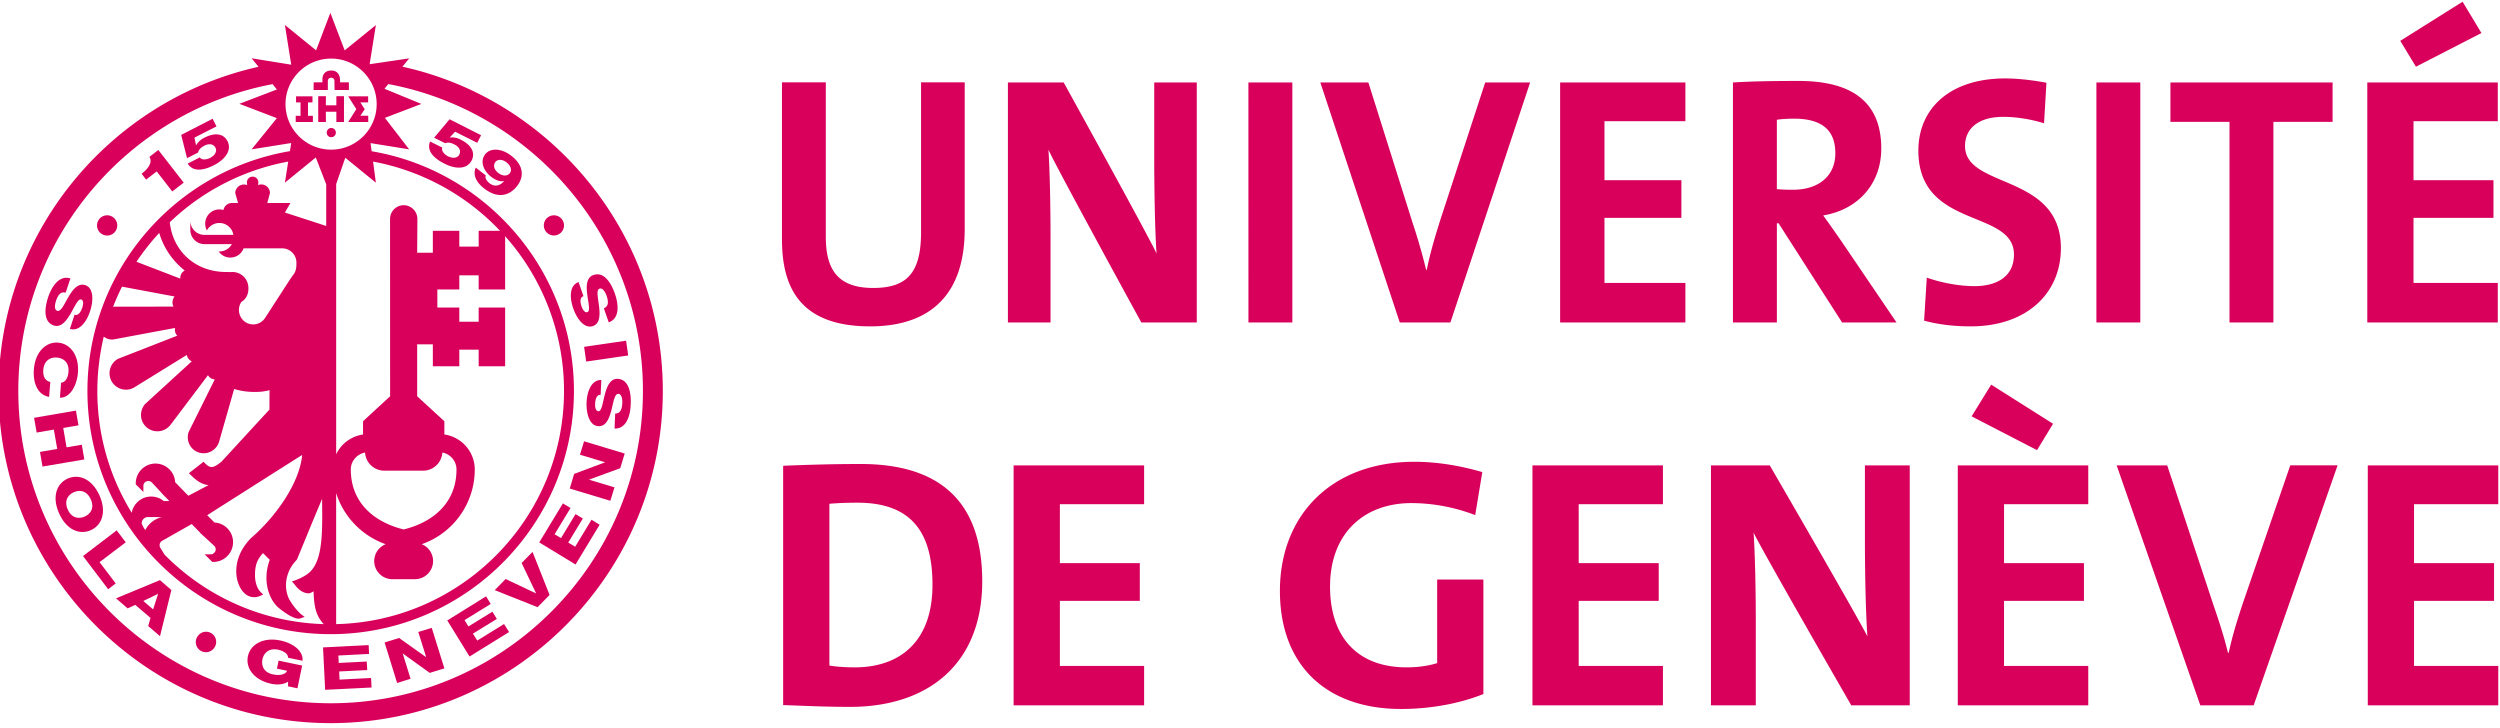<svg xmlns="http://www.w3.org/2000/svg" width="230" height="67" viewBox="0 0 200 57.719"><defs><clipPath id="a"><path d="M468.426 584.043h99.199v-35.305h-99.2z"/></clipPath></defs><g style="clip-rule:nonzero;fill:#d9005c;fill-opacity:1;stroke:none;stroke-opacity:1" clip-path="url(#a)" transform="matrix(2.054 0 0 2.054 -962.261 -1127.25)"><path d="m474.586 555.352.605.78.446-.343-.989-1.273-.347.27c.137.214-.059.472-.305.655l.176.23.414-.32M476.195 554.617c.032-.125.118-.199.25-.27.196-.097.356-.058.43.083.07.136-.023.3-.207.394-.14.074-.34.094-.402-.02l-.473.243c.203.328.602.277 1.023.062.45-.234.704-.586.524-.941-.156-.297-.496-.336-.89-.133a.743.743 0 0 0-.329.297l-.004.004-.062-.3.859-.438-.152-.297-1.223.629.227.906.43-.219M486.438 554.121a.71.71 0 0 0-.43-.09l-.008-.004.207-.222.863.433.149-.297-1.227-.62-.602.718.43.215c.117-.047.23-.02.363.05.196.098.258.25.188.391-.07.14-.254.16-.442.067-.14-.07-.273-.223-.218-.336l-.477-.239c-.144.356.13.645.555.86.45.23.887.226 1.066-.13.149-.3-.02-.597-.418-.796M488.39 554.738c-.355-.277-.8-.324-1.015-.05-.191.25-.098.613.242.878.149.114.34.2.492.16l.004.005c-.14.16-.34.253-.57.078a.483.483 0 0 1-.125-.145.186.186 0 0 1-.016-.156l-.39-.305c-.125.285.015.57.332.817.547.421 1 .261 1.281-.106.266-.34.27-.789-.234-1.176m-.055.684c-.09.117-.27.125-.45-.012-.171-.133-.202-.308-.109-.426.082-.109.27-.113.426.012.184.137.223.313.133.426M470.578 561.352c.281.093.488-.18.656-.465.164-.285.29-.586.41-.547.102.035.083.195.044.312-.055.168-.16.336-.301.278l-.184.554c.356.114.649-.261.785-.683.133-.395.153-.906-.187-1.02-.29-.093-.496.188-.66.469-.164.285-.29.578-.43.531-.117-.039-.102-.222-.047-.39.078-.235.188-.368.375-.317l.184-.554c-.403-.13-.703.25-.868.734-.152.465-.175.965.223 1.098M470.395 564.133l.046-.582c-.187-.035-.293-.2-.273-.473.031-.371.285-.496.531-.476.246.02.477.18.45.554-.02.242-.122.41-.29.426l-.043.582c.399.016.664-.488.7-.969.054-.672-.293-1.136-.774-1.175-.476-.036-.89.37-.941 1.043-.043.566.172 1.003.594 1.07M471.668 565.996l-.594.102-.129-.754.594-.102-.101-.574-1.63.281.102.574.668-.117.133.754-.672.117.098.57 1.629-.277zM472.355 567.969c-.289-.64-.796-.848-1.238-.653-.433.196-.62.715-.332 1.356.285.64.797.848 1.235.652.437-.195.62-.715.335-1.355m-.574.824c-.222.102-.508.07-.66-.273-.152-.34.012-.575.234-.672.227-.102.508-.07.66.273.157.34-.007.57-.234.672M473.379 569.797l-.352-.465-1.312 1 .98 1.293.293-.227-.629-.828zM473 571.98l.453.391.297-.137.594.508-.09.317.46.394.442-1.797-.445-.386zm1.445.43-.382-.328.566-.273.008.004zM479.313 573.98c.23.051.394.172.386.313l.567.117c.03-.414-.414-.695-.868-.789-.66-.137-1.164.149-1.261.617-.098.469.254.934.914 1.07.203.044.469.04.652-.085l-.004.183.367.078.184-.886-.918-.192-.063.313.395.082c-.059.14-.27.199-.55.14-.368-.074-.458-.343-.411-.586.05-.238.242-.449.61-.375M481.707 575.145l-.016-.317 1.094-.055-.02-.332-1.09.055-.015-.289 1.196-.062-.016-.344-1.777.09.082 1.652 1.808-.09-.02-.371zM484.773 573.29l.305.972-.008.004-1.043-.742-.566.175.488 1.578.523-.164-.304-.98.004-.004 1.047.754.57-.176-.492-1.578zM487.07 573.625l-.168-.27.93-.574-.172-.281-.933.574-.153-.246 1.02-.629-.18-.297-1.512.938.868 1.406 1.539-.953-.196-.313zM488.797 570.602l.562 1.175-.004.008-1.18-.558-.425.433 1.668.664.469-.476-.664-1.676zM490.883 569.969l-.27-.16.57-.938-.285-.172-.566.934-.25-.149.621-1.023-.297-.18-.922 1.52 1.414.86.938-1.548-.316-.195zM491.07 566.387l.977.293-.004.004-1.2.449-.171.57 1.582.477.16-.524-.988-.297.004-.004 1.21-.445.172-.57-1.582-.477zM492.54 563.43c-.298-.012-.423.308-.505.625-.082.32-.12.644-.246.636-.11-.004-.133-.16-.129-.285.008-.18.063-.367.215-.351l.027-.578c-.375-.016-.554.425-.574.867-.016.418.102.914.461.93.305.015.426-.317.508-.63.082-.32.12-.636.27-.628.12.004.16.187.152.359-.012.25-.082.406-.278.41l-.023.582c.422.016.61-.43.629-.941.023-.488-.09-.977-.508-.996M491.313 562.758l1.636-.238-.082-.575-1.636.239zM491.574 561.375c.285-.098.278-.45.239-.773-.04-.325-.118-.637.019-.684.117-.04.219.117.277.281.078.235.075.406-.109.485l.191.546c.399-.14.41-.62.243-1.105-.16-.465-.442-.875-.836-.738-.286.093-.286.437-.243.765.043.328.125.641.004.68-.105.035-.183-.102-.226-.219-.059-.168-.07-.363.074-.402l-.191-.55c-.352.124-.356.597-.211 1.015.136.398.426.816.77.699M476.2 573.43a.394.394 0 1 0 .626.477.394.394 0 0 0-.627-.477M472.973 557.688a.394.394 0 1 0-.636-.466.394.394 0 0 0 .636.466M489.738 557.223a.393.393 0 1 0 .55-.086.394.394 0 0 0-.55.086M482.36 552.926l-.317.5h.781v-.242h-.308l.171-.254-.171-.266h.304v-.238h-.777zM480.668 553.184l-.191.004v-.524h.175v-.238h-.64v.238h.175v.524l-.187-.004v.242h.668zM481.582 552.777h-.41l.004-.355h-.3v1.004h.3l-.004-.399h.41v.399h.297v-1.004h-.297zM481.25 551.828c0-.078.055-.125.137-.125a.12.12 0 0 1 .12.125l.005.352h.558v-.297h-.343v-.074c0-.215-.102-.387-.344-.387-.188 0-.316.101-.34.281-.004.04-.004.082-.004.121v.059h-.34l-.004.297h.555v-.352M481.383 553.66a.178.178 0 0 0-.176.18c0 .101.078.18.176.18.101 0 .18-.079.18-.18a.18.18 0 0 0-.18-.18" style="fill:#d9005c;fill-opacity:1;fill-rule:nonzero;stroke:none;stroke-opacity:1"/><path d="m484.156 551.273.262-.324-1.54.227.243-1.524-1.215.985-.558-1.461-.555 1.46-1.215-.988.246 1.547-1.543-.25.27.332c-5.785 1.29-10.125 6.457-10.125 12.625 0 7.133 5.8 12.938 12.933 12.938s12.938-5.805 12.938-12.938c0-6.172-4.348-11.347-10.14-12.629m-2.778-.316c.976 0 1.773.797 1.773 1.773 0 .977-.797 1.774-1.773 1.774-.98 0-1.777-.797-1.777-1.774 0-.976.796-1.773 1.777-1.773m1.633 4.012a9.1 9.1 0 0 1 4.945 2.695h-.832v.617h-.754v-.617h-1.031v.856h-.61l.008-1.317a.536.536 0 0 0-.535-.535.535.535 0 0 0-.53.535l.003 6.906-1.055.973v.516a1.38 1.38 0 0 0-1.046.77v-10.524l.355-1.024 1.191.97zm.492 14.902a.706.706 0 0 0 .254 1.363h.89a.707.707 0 0 0 .258-1.363 3.08 3.08 0 0 0 2.067-2.91 1.38 1.38 0 0 0-1.184-1.363v-.516l-1.059-.973v-2.023h.61v.855h1.031v-.648h.754v.648h1.031v-2.289h-1.031v.555h-.754v-.555h-.855v-.703h.855v-.55h.754v.55h1.031v-2.074a9.053 9.053 0 0 1 2.293 6.027c0 4.942-3.96 8.97-8.875 9.082v-5.105a3.101 3.101 0 0 0 1.93 1.992m-1.36-2.91c0-.328.243-.602.555-.66a.755.755 0 0 0 .75.707h1.512a.755.755 0 0 0 .75-.707c.312.058.55.332.55.66 0 1.273-.874 2.043-2.058 2.336-1.18-.293-2.058-1.063-2.058-2.336m-6.864-6.738a.366.366 0 0 0-.043.394l-2.351.004a9.32 9.32 0 0 1 .347-.781zm-1.484-1.352a9.13 9.13 0 0 1 .887-1.125c.164.574.52 1.094.992 1.465a.346.346 0 0 0-.153.172.37.37 0 0 0-.02.144zm-.844 3.016s1.121-.211 2.348-.438a.323.323 0 0 0 .015.192c.016.043.04.078.07.109l-2.312.902a.647.647 0 0 0-.234.895c.09.144.234.246.402.289.168.039.34.012.485-.082l2.03-1.254c.016.063.04.121.087.172a.335.335 0 0 0 .105.078l-1.832 1.676c-.23.3-.176.703.106.918a.646.646 0 0 0 .902-.125l1.457-1.93a.372.372 0 0 0 .137.133c.03.015.066.02.101.027.008.004.012.008.02.016l-1.016 2.047c-.105.351.09.699.418.793a.628.628 0 0 0 .774-.43l.585-2.05c.25.077.52.116.793.116.227 0 .375-.015.586-.07-.004.371-.004.723-.004.758-.05.05-1.863 2.023-1.863 2.023-.32.262-.437.278-.644.07l-.059-.062-.57.445.078.078c.215.211.414.36.687.387l-.789.414c-.062-.062-.355-.367-.512-.527a.77.77 0 0 0-.765-.727.771.771 0 0 0-.77.77v.039l.297.297v-.235c0-.05.02-.101.055-.136a.196.196 0 0 1 .273 0s.23.246.38.41v.004l.062.062c.039.047.07.079.07.079l.004-.004.168.175h-.219a.763.763 0 0 0-.52-.175.757.757 0 0 0-.534.246.74.74 0 0 0-.192.386 9.019 9.019 0 0 1-1.34-4.746c0-.73.09-1.437.25-2.117a.496.496 0 0 0 .43.102m1.047 7.168a.248.248 0 0 1 .234-.242l.555.004a.96.96 0 0 0-.648.503 1.028 1.028 0 0 1-.141-.257zm.703.808a.196.196 0 0 1 .086-.12l1.16-.657.328.336-.008.004.082.07.059.063.004-.004.414.382a.188.188 0 0 1-.004.27.183.183 0 0 1-.137.059h-.234l.297.296h.039a.762.762 0 0 0 .543-.226.766.766 0 0 0-.496-1.309l-.285-.285c.183-.117 3.398-2.16 3.699-2.347-.102 1.125-1.07 2.445-1.988 3.234-.418.422-.579.887-.579 1.293 0 .355.125.668.309.848.16.164.406.21.61.12l.128-.058-.097-.098c-.165-.164-.22-.445-.22-.656 0-.422.106-.637.313-.86l.262.262a2.022 2.022 0 0 0-.129.696c0 .453.16.863.426 1.129.055.054.64.539.887.457l.175-.059-.148-.11a2.423 2.423 0 0 1-.457-.585 1.22 1.22 0 0 1-.121-.543c0-.324.129-.696.422-.989.015-.023.656-1.605.984-2.37v.152c.004.18.004.355.004.531 0 .922-.055 1.738-.46 2.145-.25.253-.72.386-.72.386l.121.14c.012.016.208.313.52.325.078.004.137-.047.203-.078.016.723.149 1.004.395 1.277a9.073 9.073 0 0 1-6.2-2.707l-.164-.265a.194.194 0 0 1-.027-.106c0-.011 0-.027.004-.043m4.875-12.91.215-.371h-.902l.105-.387a.338.338 0 0 0-.336-.336.286.286 0 0 0-.129.028.426.426 0 0 0 .012-.094.223.223 0 1 0-.445 0c0 .027.004.059.015.094a.34.34 0 0 0-.469.309l.11.386h-.242a.338.338 0 0 0-.328.273.552.552 0 0 0-.71.531.57.57 0 0 0 .065.266.552.552 0 0 1 .941-.054c.016.02.024.035.036.054a.63.63 0 0 1 .054.172h-1.12a.552.552 0 0 1-.556-.554v.359c0 .305.247.555.555.555h1.063a.554.554 0 0 1-.485.285c-.011 0-.023 0-.031-.004a.551.551 0 0 0 .973-.117h1.504c.304 0 .554.25.554.554 0 .145 0 .344-.14.496l-.141.207-.945 1.461a.553.553 0 0 1-.77.149.569.569 0 0 1-.148-.782c.219-.125.304-.378.265-.64a.619.619 0 0 0-.675-.52l-.184-.004c-1.187 0-2.074-.8-2.195-1.937a9.037 9.037 0 0 1 4.613-2.363l-.129.82 1.203-.98.406 1.046v1.621zm1.781 19.113c-6.707 0-12.164-5.457-12.164-12.164 0-5.933 4.274-10.886 9.903-11.949l.168.207-1.461.559 1.46.558-.984 1.215 1.543-.246-.05.316c-4.473.758-7.887 4.657-7.887 9.34 0 5.223 4.25 9.473 9.472 9.473 5.227 0 9.477-4.25 9.477-9.473 0-4.68-3.414-8.578-7.879-9.336l-.043-.316 1.504.242-.945-1.226 1.421-.543-1.437-.59.148-.184c5.637 1.059 9.918 6.012 9.918 11.953 0 6.707-5.457 12.164-12.164 12.164M502.371 561.387c-2.805 0-3.433-1.606-3.433-3.395v-6.11h1.707v6c0 1.177.37 2.009 1.843 2.009 1.317 0 1.867-.582 1.867-2.176v-5.832h1.7v5.722c0 2.547-1.344 3.782-3.684 3.782M512.934 561.234s-3.352-6.12-3.618-6.73c.055.8.082 2.27.082 3.39v3.34h-1.66v-9.347h2.172s3.29 5.953 3.617 6.66c-.066-.942-.09-2.606-.09-3.754v-2.906h1.657v9.347h-2.16M517.105 551.887h1.711v9.347h-1.71zM524.973 561.234H523l-3.094-9.347h1.871l1.723 5.468a22.5 22.5 0 0 1 .527 1.829h.024c.133-.637.277-1.149.527-1.938l1.75-5.36h1.75l-3.105 9.348M529.246 561.234v-9.347h4.879v1.508h-3.152v2.3h2.996v1.465h-2.996v2.535h3.152v1.54zM540.227 561.234l-2.473-3.863h-.066v3.863h-1.711v-9.347c.699-.043 1.527-.059 2.554-.059 1.961 0 3.223.723 3.223 2.633 0 1.387-.918 2.383-2.262 2.605.25.344.5.704.723 1.024l2.133 3.144zm-1.868-7.937c-.25 0-.5.015-.672.043v2.7c.122.015.356.026.622.026 1.023 0 1.656-.55 1.656-1.425 0-.899-.528-1.344-1.606-1.344M545.238 561.387c-.629 0-1.261-.07-1.816-.223l.105-1.676c.5.18 1.211.332 1.856.332.867 0 1.539-.37 1.539-1.23 0-1.79-3.723-.969-3.723-4.047 0-1.66 1.25-2.813 3.383-2.813.5 0 1.078.07 1.605.168l-.093 1.579c-.5-.153-1.051-.25-1.594-.25-.984 0-1.484.472-1.484 1.136 0 1.676 3.734 1.055 3.734 3.977 0 1.758-1.328 3.047-3.512 3.047M550.133 551.887h1.71v9.347h-1.71zM557.027 553.422v7.812h-1.71v-7.812h-2.301v-1.535h6.316v1.535zM560.684 561.234v-9.347h5.082v1.508h-3.282v2.3h3.114v1.465h-3.114v2.535h3.282v1.54zm1.894-9.96-.61-1.008 2.427-1.524.734 1.219zM501.59 576.207c-.973 0-1.817-.043-2.606-.07v-9.32c.735-.032 1.871-.07 3.02-.07 2.894 0 4.734 1.288 4.734 4.57 0 3.214-2.101 4.89-5.148 4.89m.289-7.953c-.414 0-.805.016-1.094.043v6.3c.25.044.621.071.985.071 1.757 0 3.03-.996 3.03-3.215 0-2.008-.788-3.199-2.921-3.199M507.96 576.148v-9.347h5.083v1.511h-3.281v2.297h3.113v1.47h-3.113v2.534h3.281v1.535zM525.938 568.738a6.968 6.968 0 0 0-2.481-.468c-1.84 0-3.172 1.164-3.172 3.253 0 1.98 1.082 3.145 2.98 3.145.442 0 .829-.055 1.192-.164v-3.258h1.8v4.461c-.929.375-2.077.582-3.202.582-2.961 0-4.723-1.746-4.723-4.598 0-2.937 1.996-5.03 5.238-5.03.926 0 1.84.167 2.645.402l-.277 1.675M528.168 576.148v-9.347h5.082v1.511h-3.281v2.297h3.117v1.47h-3.117v2.534h3.281v1.535zM540.586 576.148s-3.527-6.12-3.805-6.73c.055.805.086 2.273.086 3.395v3.335h-1.746v-9.347h2.29s3.456 5.957 3.804 6.664c-.07-.945-.098-2.606-.098-3.754v-2.91h1.746v9.347h-2.277M544.734 576.148v-9.347h5.082v1.511h-3.28v2.297h3.112v1.47h-3.113v2.534h3.281v1.535zm3.086-9.941-2.547-1.316.762-1.235 2.41 1.524zM556.258 576.148h-2.078l-3.258-9.347h1.969l1.812 5.472c.18.524.39 1.149.555 1.829h.027c.14-.637.293-1.153.555-1.942l1.844-5.36h1.843l-3.27 9.348M560.703 576.148v-9.347h5.082v1.511h-3.281v2.297h3.117v1.47h-3.117v2.534h3.281v1.535z" style="fill:#d9005c;fill-opacity:1;fill-rule:nonzero;stroke:none;stroke-opacity:1"/></g></svg>